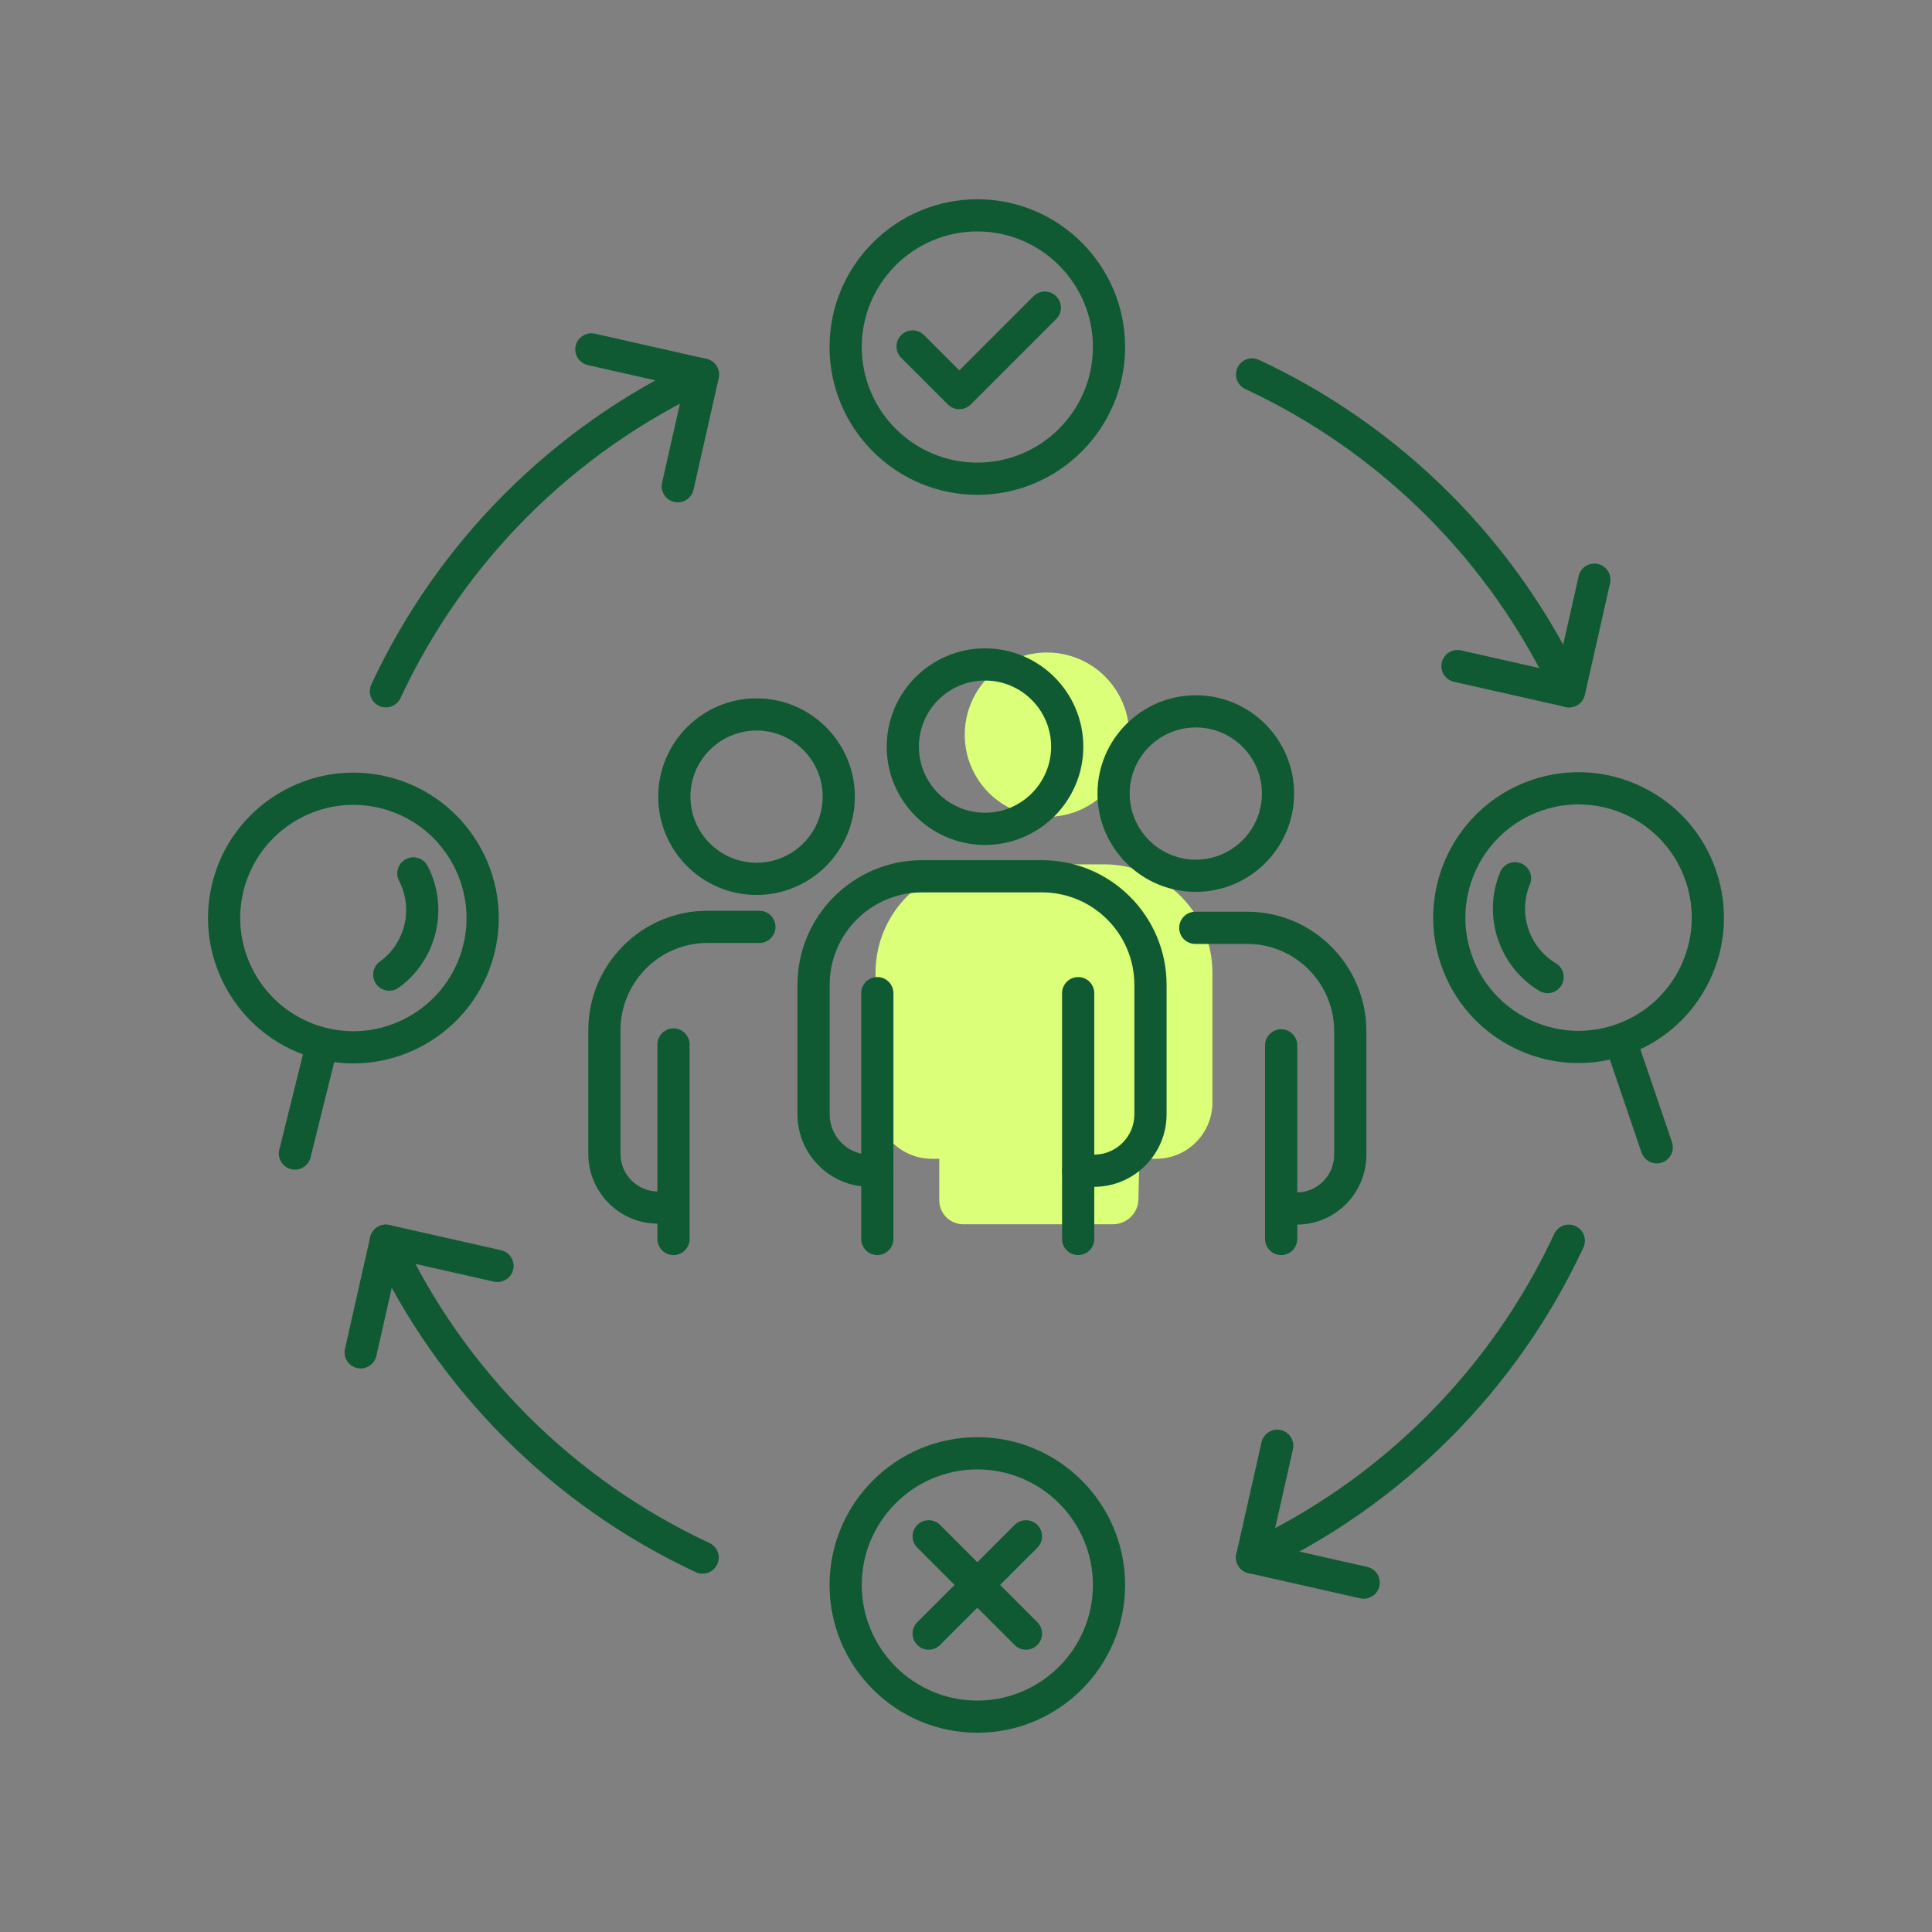 <?xml version="1.0" encoding="UTF-8"?><svg id="Icons" xmlns="http://www.w3.org/2000/svg" viewBox="0 0 120 120"><rect x="0" y="0" width="120" height="120" fill="#808080" stroke="none"/><circle cx="65.028" cy="45.634" r="5.106" fill="#dbff78"/><path d="m70.815,71.975h.99c1.934,0,3.502-1.568,3.502-3.502v-8.047c0-3.723-3.018-6.741-6.741-6.741h-7.444c-3.723,0-6.741,3.018-6.741,6.741v8.047c0,1.934,1.568,3.502,3.502,3.502h.457v2.577c0,.823.667,1.489,1.489,1.489h9.299c.864,0,1.568-.691,1.583-1.554.02-1.148.055-2.512.104-2.512Z" fill="#dbff78"/><path d="m46.99,55.587c-3.367,0-6.106-2.739-6.106-6.106s2.739-6.106,6.106-6.106,6.107,2.739,6.107,6.106-2.74,6.106-6.107,6.106Zm0-10.213c-2.264,0-4.106,1.842-4.106,4.106s1.842,4.106,4.106,4.106c2.265,0,4.107-1.842,4.107-4.106s-1.842-4.106-4.107-4.106Z" fill="#0f5a33"/><path d="m61.181,52.482c-3.367,0-6.106-2.739-6.106-6.106s2.739-6.106,6.106-6.106,6.106,2.739,6.106,6.106-2.739,6.106-6.106,6.106Zm0-10.213c-2.264,0-4.106,1.842-4.106,4.106s1.842,4.106,4.106,4.106,4.106-1.842,4.106-4.106-1.842-4.106-4.106-4.106Z" fill="#0f5a33"/><path d="m74.274,55.396c-3.367,0-6.107-2.739-6.107-6.106s2.74-6.106,6.107-6.106,6.106,2.739,6.106,6.106-2.739,6.106-6.106,6.106Zm0-10.213c-2.265,0-4.107,1.842-4.107,4.106s1.842,4.106,4.107,4.106,4.106-1.842,4.106-4.106-1.842-4.106-4.106-4.106Z" fill="#0f5a33"/><path d="m54.492,77.955c-.552,0-1-.447-1-1v-15.267c0-.552.448-1,1-1s1,.448,1,1v15.267c0,.553-.448,1-1,1Z" fill="#0f5a33"/><path d="m66.967,77.955c-.552,0-1-.447-1-1v-15.267c0-.552.448-1,1-1s1,.448,1,1v15.267c0,.553-.448,1-1,1Z" fill="#0f5a33"/><path d="m79.576,77.955c-.553,0-1-.447-1-1v-12.027c0-.553.447-1,1-1s1,.447,1,1v12.027c0,.553-.447,1-1,1Z" fill="#0f5a33"/><path d="m67.957,73.716h-.99c-.552,0-1-.447-1-1s.448-1,1-1h.99c1.379,0,2.501-1.122,2.501-2.502v-8.046c0-3.166-2.575-5.741-5.741-5.741h-7.444c-3.166,0-5.741,2.576-5.741,5.741v8.046c0,1.38,1.122,2.502,2.501,2.502h.458c.552,0,1,.447,1,1s-.448,1-1,1h-.458c-2.482,0-4.501-2.02-4.501-4.502v-8.046c0-4.269,3.473-7.741,7.741-7.741h7.444c4.268,0,7.741,3.473,7.741,7.741v8.046c0,2.482-2.02,4.502-4.501,4.502Z" fill="#0f5a33"/><path d="m80.547,76.062h-.938c-.553,0-1-.447-1-1s.447-1,1-1h.938c1.28,0,2.321-1.049,2.321-2.338v-7.67c0-2.992-2.42-5.425-5.395-5.425h-3.232c-.553,0-1-.448-1-1s.447-1,1-1h3.232c4.077,0,7.395,3.331,7.395,7.425v7.67c0,2.392-1.938,4.338-4.321,4.338Z" fill="#0f5a33"/><path d="m41.832,77.955c-.552,0-1-.447-1-1v-12.08c0-.553.448-1,1-1s1,.447,1,1v12.08c0,.553-.448,1-1,1Z" fill="#0f5a33"/><path d="m41.8,76.003h-.939c-2.382,0-4.321-1.946-4.321-4.338v-7.67c0-4.094,3.317-7.425,7.394-7.425h3.233c.552,0,1,.448,1,1s-.448,1-1,1h-3.233c-2.974,0-5.394,2.434-5.394,5.425v7.67c0,1.289,1.041,2.338,2.321,2.338h.939c.552,0,1,.447,1,1s-.448,1-1,1Z" fill="#0f5a33"/><path d="m59.585,25.419c-.256,0-.512-.098-.707-.293l-2.901-2.901c-.391-.391-.391-1.023,0-1.414s1.023-.391,1.414,0l2.194,2.194,4.604-4.604c.391-.391,1.023-.391,1.414,0s.391,1.023,0,1.414l-5.312,5.312c-.195.195-.451.293-.707.293Z" fill="#0f5a33"/><path d="m77.77,97.744c-.377,0-.738-.214-.907-.578-.233-.5-.017-1.096.484-1.328,8.441-3.931,15.256-10.748,19.188-19.196.232-.5.825-.719,1.328-.484.501.232.718.827.484,1.328-4.129,8.875-11.287,16.036-20.156,20.165-.137.063-.28.094-.421.094Z" fill="#0f5a33"/><path d="m43.64,97.744c-.142,0-.285-.03-.421-.094-8.869-4.128-16.027-11.29-20.157-20.165-.233-.501-.016-1.096.485-1.328.501-.231,1.095-.017,1.329.484,3.931,8.448,10.745,15.266,19.187,19.196.501.232.718.827.485,1.328-.17.364-.531.578-.907.578Z" fill="#0f5a33"/><path d="m23.968,43.937c-.142,0-.285-.03-.421-.093-.501-.233-.718-.828-.485-1.329,4.129-8.874,11.288-16.036,20.157-20.165.499-.231,1.094-.017,1.329.485.233.5.016,1.095-.485,1.329-8.442,3.931-15.256,10.748-19.187,19.195-.169.364-.531.578-.907.578Z" fill="#0f5a33"/><path d="m97.442,43.937c-.377,0-.738-.214-.907-.578-3.932-8.447-10.745-15.265-19.188-19.195-.501-.233-.718-.828-.484-1.329.231-.5.825-.719,1.328-.485,8.869,4.13,16.027,11.291,20.156,20.165.233.5.017,1.096-.484,1.329-.137.063-.28.093-.421.093Z" fill="#0f5a33"/><path d="m84.704,99.299c-.073,0-.147-.008-.222-.024l-6.935-1.566c-.538-.122-.876-.657-.755-1.195l1.565-6.935c.122-.54.666-.876,1.195-.756.539.122.877.657.756,1.195l-1.346,5.96,5.96,1.346c.538.122.876.657.755,1.196-.105.464-.518.779-.975.779Z" fill="#0f5a33"/><path d="m22.403,84.998c-.073,0-.147-.008-.221-.024-.539-.122-.877-.657-.755-1.196l1.566-6.935c.059-.258.217-.483.441-.625s.496-.189.754-.13l6.934,1.566c.539.122.877.657.755,1.196-.122.538-.66.873-1.196.755l-5.958-1.347-1.346,5.96c-.105.464-.518.779-.975.779Z" fill="#0f5a33"/><path d="m42.099,31.202c-.073,0-.147-.008-.221-.024-.539-.122-.877-.657-.755-1.196l1.346-5.959-5.959-1.346c-.539-.122-.877-.657-.755-1.196.122-.539.658-.876,1.196-.755l6.935,1.566c.539.122.877.657.755,1.196l-1.566,6.935c-.105.464-.518.78-.975.78Z" fill="#0f5a33"/><path d="m97.464,43.937c-.073,0-.147-.008-.221-.024l-6.935-1.566c-.538-.122-.876-.657-.755-1.196.122-.539.659-.876,1.196-.755l5.959,1.346,1.345-5.958c.122-.539.657-.878,1.196-.755.538.122.876.657.755,1.196l-1.565,6.934c-.059.259-.218.483-.441.625-.161.102-.347.154-.534.154Z" fill="#0f5a33"/><path d="m63.726,102.466c-.256,0-.512-.098-.707-.293l-6.044-6.043c-.391-.391-.391-1.023,0-1.414s1.023-.391,1.414,0l6.044,6.043c.391.391.391,1.023,0,1.414-.195.195-.451.293-.707.293Z" fill="#0f5a33"/><path d="m57.682,102.466c-.256,0-.512-.098-.707-.293-.391-.391-.391-1.023,0-1.414l6.044-6.043c.391-.391,1.023-.391,1.414,0s.391,1.023,0,1.414l-6.044,6.043c-.195.195-.451.293-.707.293Z" fill="#0f5a33"/><path d="m60.704,107.624c-5.061,0-9.179-4.117-9.179-9.179s4.118-9.179,9.179-9.179,9.179,4.117,9.179,9.179-4.118,9.179-9.179,9.179Zm0-16.357c-3.958,0-7.179,3.221-7.179,7.179s3.22,7.179,7.179,7.179,7.179-3.221,7.179-7.179-3.22-7.179-7.179-7.179Z" fill="#0f5a33"/><path d="m60.704,30.734c-5.061,0-9.179-4.118-9.179-9.179,0-5.061,4.118-9.179,9.179-9.179s9.179,4.118,9.179,9.179c0,5.062-4.118,9.179-9.179,9.179Zm0-16.358c-3.958,0-7.179,3.22-7.179,7.179s3.22,7.179,7.179,7.179,7.179-3.221,7.179-7.179-3.22-7.179-7.179-7.179Z" fill="#0f5a33"/><path d="m21.949,66.05c-.717,0-1.446-.086-2.173-.267-4.832-1.198-7.789-6.105-6.59-10.938,1.199-4.832,6.104-7.788,10.938-6.59,4.832,1.2,7.788,6.106,6.59,10.938h0c-1.019,4.105-4.713,6.856-8.764,6.856Zm.002-16.06c-3.154,0-6.031,2.142-6.824,5.337-.933,3.762,1.369,7.582,5.13,8.515,3.758.933,7.581-1.368,8.514-5.129.933-3.762-1.369-7.582-5.13-8.515-.566-.14-1.133-.208-1.691-.208Zm7.792,8.963h.01-.01Z" fill="#0f5a33"/><path d="m18.321,72.649c-.08,0-.161-.01-.242-.029-.536-.133-.863-.676-.73-1.212l1.651-6.655c.133-.536.678-.857,1.211-.729.536.133.863.676.73,1.212l-1.651,6.655c-.113.455-.521.759-.97.759Z" fill="#0f5a33"/><path d="m24.179,61.537c-.311,0-.617-.145-.812-.416-.323-.448-.221-1.073.228-1.396,1.577-1.135,2.089-3.29,1.192-5.013-.255-.49-.065-1.094.425-1.349.491-.256,1.094-.065,1.349.425,1.354,2.599.581,5.849-1.798,7.56-.177.127-.381.188-.583.188Z" fill="#0f5a33"/><path d="m98.038,66.028c-1.363,0-2.719-.312-3.979-.932-2.163-1.065-3.783-2.909-4.56-5.192-1.604-4.713.925-9.852,5.638-11.457,2.283-.776,4.731-.618,6.896.447,2.164,1.065,3.783,2.909,4.56,5.192.778,2.283.619,4.732-.445,6.896-1.065,2.164-2.909,3.784-5.192,4.56-.955.325-1.938.486-2.918.486Zm.015-16.066c-.763,0-1.527.125-2.271.378-3.669,1.249-5.638,5.25-4.39,8.919.605,1.778,1.866,3.213,3.551,4.042,1.683.829,3.591.953,5.368.348s3.213-1.866,4.042-3.55c.829-1.685.952-3.591.348-5.369s-1.865-3.213-3.55-4.042c-.98-.482-2.037-.726-3.099-.726Z" fill="#0f5a33"/><path d="m102.903,72.262c-.416,0-.805-.262-.946-.678l-2.21-6.491c-.179-.522.102-1.091.624-1.269.522-.182,1.091.102,1.269.624l2.21,6.491c.179.522-.102,1.091-.624,1.269-.106.037-.216.054-.322.054Z" fill="#0f5a33"/><path d="m96.124,61.688c-.175,0-.352-.045-.512-.142-2.516-1.503-3.562-4.676-2.434-7.38.213-.511.8-.752,1.308-.538.51.212.751.798.538,1.308-.748,1.793-.055,3.897,1.613,4.894.475.283.629.897.346,1.371-.188.313-.519.487-.859.487Z" fill="#0f5a33"/></svg>